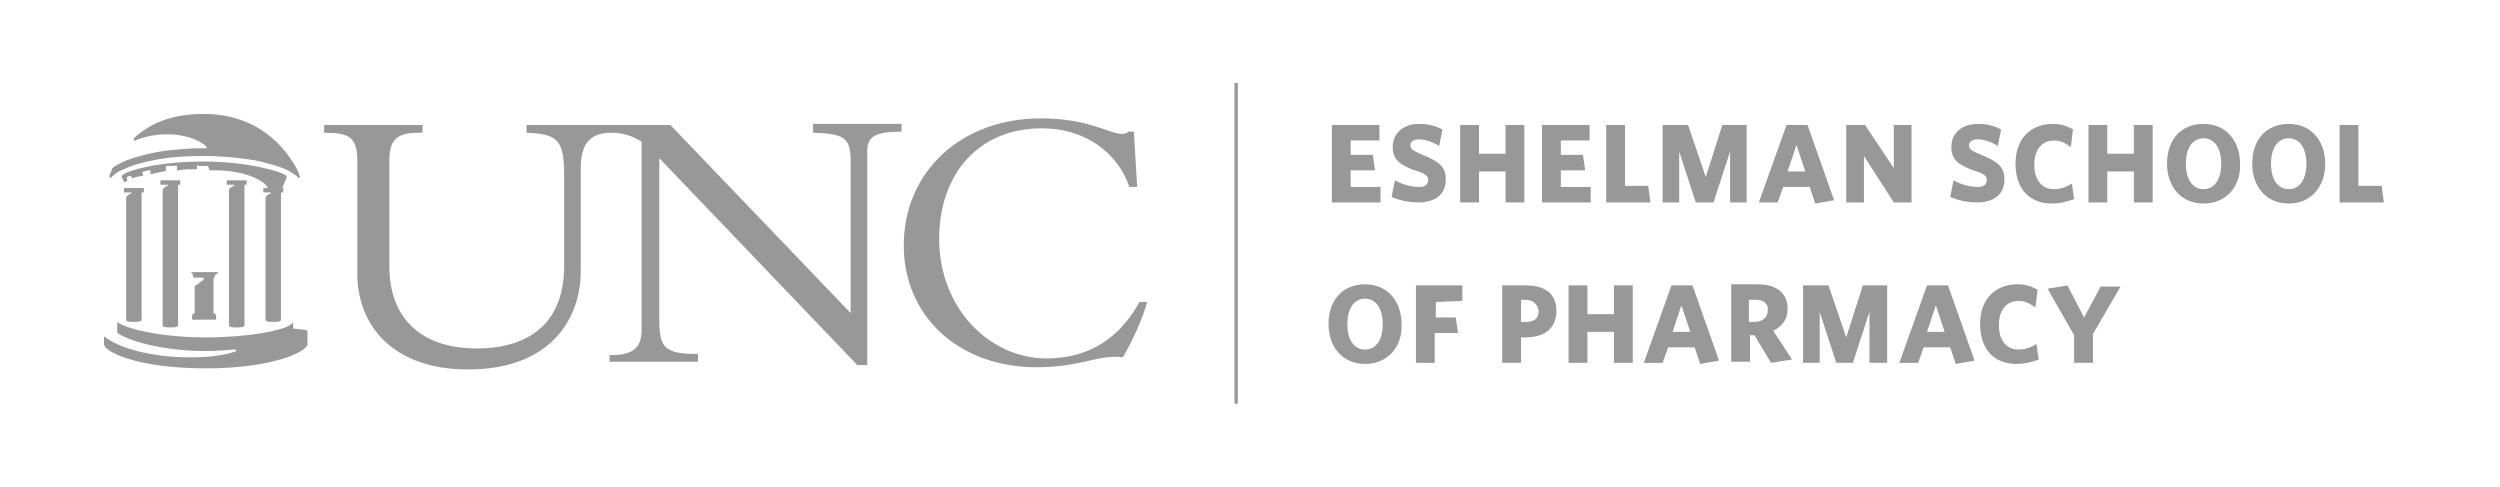 <?xml version="1.0" encoding="utf-8"?>
<!-- Generator: Adobe Illustrator 25.4.1, SVG Export Plug-In . SVG Version: 6.00 Build 0)  -->
<svg width="226" height="44" viewBox="0 0 226 44" version="1.1" id="Layer_1" xmlns="http://www.w3.org/2000/svg" xmlns:xlink="http://www.w3.org/1999/xlink" x="0px" y="0px"
	  style="enable-background:new 0 0 226 44;" xml:space="preserve">
<style type="text/css">
	.st0{fill:#989898;}
</style>
<g>
	<g>
		<path class="st0" d="M120.4,18.3v-7h4.3v1.4h-2.6V14h2l0.2,1.4h-2.2v1.5h2.7v1.4C124.8,18.3,120.4,18.3,120.4,18.3z"/>
		<path class="st0" d="M128.2,18.3c-0.9,0-1.7-0.2-2.4-0.5l0.3-1.5c0.7,0.4,1.5,0.6,2.2,0.6c0.5,0,0.8-0.2,0.8-0.6s-0.2-0.6-1.2-0.9
			c-1.4-0.5-2-1-2-2.1c0-1.3,1-2.1,2.4-2.1c0.9,0,1.5,0.2,2.1,0.5l-0.3,1.5c-0.6-0.4-1.3-0.6-1.8-0.6c-0.5,0-0.8,0.2-0.8,0.5
			c0,0.4,0.2,0.5,1.1,0.9c1.5,0.6,2.1,1.1,2.1,2.2C130.7,17.7,129.6,18.3,128.2,18.3z"/>
		<path class="st0" d="M136.1,18.3v-2.8h-2.4v2.8H132v-7h1.7v2.6h2.4v-2.6h1.7v7H136.1z"/>
		<path class="st0" d="M139.4,18.3v-7h4.3v1.4h-2.6V14h2l0.2,1.4h-2.2v1.5h2.7v1.4C143.8,18.3,139.4,18.3,139.4,18.3z"/>
		<path class="st0" d="M145.2,18.3v-7h1.7v5.5h2.1l0.2,1.5H145.2z"/>
		<path class="st0" d="M156.4,18.3v-4.6l-1.5,4.6h-1.6l-1.5-4.6v4.6h-1.5v-7h2.3l1.6,4.7l1.5-4.7h2.2v7
			C157.9,18.3,156.4,18.3,156.4,18.3z"/>
		<path class="st0" d="M161.5,11.3h1.9l2.4,6.8l-1.7,0.3l-0.5-1.5h-2.4l-0.5,1.4H159L161.5,11.3z M161.6,15.5h1.6l-0.8-2.4
			L161.6,15.5z"/>
		<path class="st0" d="M171.2,18.3l-2.7-4.2v4.2h-1.6v-7h1.7l2.6,3.9v-3.9h1.6v7C172.8,18.3,171.2,18.3,171.2,18.3z"/>
		<path class="st0" d="M178.7,18.3c-0.9,0-1.7-0.2-2.4-0.5l0.3-1.5c0.7,0.4,1.5,0.6,2.2,0.6c0.5,0,0.8-0.2,0.8-0.6s-0.2-0.6-1.2-0.9
			c-1.4-0.5-2-1-2-2.1c0-1.3,1-2.1,2.4-2.1c0.9,0,1.5,0.2,2.1,0.5l-0.3,1.5c-0.6-0.4-1.3-0.6-1.8-0.6s-0.8,0.2-0.8,0.5
			c0,0.4,0.2,0.5,1.1,0.9c1.5,0.6,2.1,1.1,2.1,2.2C181.2,17.7,180.1,18.3,178.7,18.3z"/>
		<path class="st0" d="M185.5,18.4c-2.1,0-3.3-1.4-3.3-3.6s1.3-3.6,3.4-3.6c0.7,0,1.3,0.2,1.8,0.5l-0.2,1.6
			c-0.4-0.3-0.9-0.6-1.5-0.6c-1.1,0-1.8,0.8-1.8,2.2c0,1.4,0.7,2.2,1.8,2.2c0.6,0,1.1-0.2,1.6-0.5l0.2,1.4
			C186.9,18.2,186.3,18.4,185.5,18.4z"/>
		<path class="st0" d="M192.9,18.3v-2.8h-2.4v2.8h-1.7v-7h1.7v2.6h2.4v-2.6h1.7v7H192.9z"/>
		<path class="st0" d="M199.2,18.4c-2,0-3.3-1.5-3.3-3.6c0-2.2,1.3-3.6,3.3-3.6s3.3,1.5,3.3,3.6C202.6,16.9,201.2,18.4,199.2,18.4z
			 M199.2,12.5c-1,0-1.6,0.9-1.6,2.3s0.6,2.3,1.6,2.3s1.6-0.9,1.6-2.3C200.8,13.4,200.2,12.5,199.2,12.5z"/>
		<path class="st0" d="M206.9,18.4c-2,0-3.3-1.5-3.3-3.6c0-2.2,1.3-3.6,3.3-3.6s3.3,1.5,3.3,3.6S208.9,18.4,206.9,18.4z M206.9,12.5
			c-1,0-1.6,0.9-1.6,2.3s0.6,2.3,1.6,2.3s1.6-0.9,1.6-2.3C208.5,13.4,207.9,12.5,206.9,12.5z"/>
		<path class="st0" d="M211.5,18.3v-7h1.7v5.5h2.1l0.2,1.5H211.5z"/>
		<path class="st0" d="M123.4,32.9c-2,0-3.3-1.5-3.3-3.6c0-2.2,1.3-3.6,3.3-3.6s3.3,1.5,3.3,3.6C126.8,31.4,125.4,32.9,123.4,32.9z
			 M123.4,27c-1,0-1.6,0.9-1.6,2.3c0,1.4,0.6,2.3,1.6,2.3s1.6-0.9,1.6-2.3S124.4,27,123.4,27z"/>
		<path class="st0" d="M129.8,27.3v1.4h1.8l0.2,1.4h-2.1v2.7H128v-7h4.2v1.4L129.8,27.3L129.8,27.3z"/>
		<path class="st0" d="M137.9,30.5h-0.4v2.3h-1.7v-7h2.2c1.7,0,2.7,0.8,2.7,2.3C140.7,29.7,139.6,30.5,137.9,30.5z M137.9,27.1h-0.4
			v2h0.4c0.8,0,1.2-0.3,1.2-1C139,27.5,138.6,27.1,137.9,27.1z"/>
		<path class="st0" d="M145.9,32.8V30h-2.4v2.8h-1.7v-7h1.7v2.6h2.4v-2.6h1.7v7H145.9z"/>
		<path class="st0" d="M151.1,25.8h1.9l2.4,6.8l-1.7,0.3l-0.5-1.5h-2.4l-0.5,1.4h-1.7L151.1,25.8z M151.2,30h1.6l-0.8-2.4L151.2,30z
			"/>
		<path class="st0" d="M160.1,32.8l-1.5-2.5h-0.4v2.4h-1.7v-7h2.4c1.7,0,2.7,0.8,2.7,2.2c0,1-0.5,1.6-1.3,2l1.7,2.6L160.1,32.8z
			 M158.7,27.1h-0.6v2h0.5c0.7,0,1.2-0.4,1.2-1C159.9,27.5,159.5,27.1,158.7,27.1z"/>
		<path class="st0" d="M169,32.8v-4.6l-1.5,4.6H166l-1.5-4.6v4.6H163v-7h2.3l1.6,4.7l1.5-4.7h2.2v7H169z"/>
		<path class="st0" d="M174.2,25.8h1.9l2.4,6.8l-1.7,0.3l-0.5-1.5h-2.4l-0.5,1.4h-1.7L174.2,25.8z M174.2,30h1.6l-0.8-2.4L174.2,30z
			"/>
		<path class="st0" d="M182.3,32.9c-2.1,0-3.3-1.4-3.3-3.6c0-2.2,1.3-3.6,3.4-3.6c0.7,0,1.3,0.2,1.8,0.5l-0.2,1.6
			c-0.4-0.3-0.9-0.6-1.5-0.6c-1.1,0-1.8,0.8-1.8,2.2s0.7,2.2,1.8,2.2c0.6,0,1.1-0.2,1.6-0.5l0.2,1.4
			C183.8,32.7,183.1,32.9,182.3,32.9z"/>
		<path class="st0" d="M189.2,30.2v2.6h-1.7v-2.5l-2.4-4.2l1.8-0.3l1.5,2.9l1.5-2.8h1.8L189.2,30.2z"/>
	</g>
	<g>
		<rect x="111.6" y="7.5" class="st0" width="0.3" height="29"/>
	</g>
	<g>
		<g>
			<path class="st0" d="M19,15.4C19,15.5,19,15.5,19,15.4c3.3-0.1,5.1,1.1,5.2,1.6h1.3l0.4-0.9c0-0.1,0-0.2,0-0.2
				c-0.4-0.4-3.6-1.3-7.5-1.3c-4.1,0-6.8,0.8-7.3,1.2c0,0-0.1,0.1-0.1,0.2s0.1,0.2,0.1,0.2l0.1,0.2c0,0.1,0.1,0.1,0.2,0
				c0,0,0.1,0,0.1-0.1v-0.1c-0.1-0.2,0-0.2,0-0.2l0.2-0.1c0.1,0,0.1,0,0.2,0.1c0,0,0,0.1,0.1,0.1s0.2-0.1,0.8-0.2h0.1
				c0.1,0,0-0.2,0-0.2c0-0.1-0.1-0.2,0.1-0.2l0.4-0.1c0.2,0,0.2,0,0.2,0.1c0,0,0,0.1,0,0.2s0.1,0,1.2-0.2c0,0,0.2,0,0.2-0.1
				s0-0.2,0-0.2c0-0.1-0.1-0.2,0.2-0.2h0.5c0.4-0.1,0.3,0.1,0.3,0.2c0,0,0,0.1,0,0.2h0.1c0.6-0.1,0.9-0.1,1.6-0.1h0.1v-0.1
				c0-0.1,0-0.2,0-0.2c0.1-0.1,0.1,0,0.2,0h0.5c0.1,0,0.3,0,0.3,0C18.9,15.2,18.9,15.4,19,15.4C18.9,15.4,18.9,15.4,19,15.4L19,15.4
				z"/>
			<path class="st0" d="M18.4,10.3c-3.1,0-5,1-6.3,2.2c0,0,0,0,0,0.1s0,0.2,0.1,0.1c2.7-1.1,5.6-0.4,6.5,0.6c0,0.1,0,0.1,0,0.1
				c-0.9,0-1.7,0-3.5,0.2c-0.9,0.1-1.8,0.3-2.5,0.5c-1.2,0.3-2,0.7-2.4,1c-0.2,0.1-0.2,0.2-0.2,0.2c0,0.2,0,0.1-0.1,0.3
				c-0.1,0.2-0.1,0.3-0.1,0.4s0.1,0.1,0.2,0s0.5-0.5,1.1-0.7c0.6-0.3,1.5-0.6,2.6-0.8c1.4-0.3,3-0.4,4.6-0.4c1.8,0,3.4,0.2,4.7,0.4
				c1.3,0.3,2.4,0.6,3.1,1c0.3,0.2,0.5,0.3,0.7,0.5s0.2,0,0.2,0s0-0.2-0.3-0.8C25.8,13.4,23.4,10.3,18.4,10.3"/>
			<path class="st0" d="M9.4,31.1c0,0.7,3,2.2,9.2,2.2c6,0,9.2-1.5,9.2-2.2V30c0,0,0-0.1,0,0c0-0.2-0.3-0.2-1.3-0.3v-0.6
				c0,0.1-0.2,0.2-0.3,0.3c-0.8,0.5-3.8,1.1-7.6,1.1c-4.4,0-7.5-0.9-8-1.4v1c1.5,1,5.9,2,10.4,1.5c0.1,0,0.2,0,0.3,0
				c0,0,0.2,0.1-0.1,0.2c-2.6,0.9-9.1,0.7-11.8-1.4L9.4,31.1"/>
			<path class="st0" d="M22.2,16.8L22.2,16.8C22.3,16.8,22.3,16.8,22.2,16.8C22.3,16.8,22.3,16.8,22.2,16.8L22.2,16.8z"/>
			<polygon class="st0" points="22.2,17 22.2,17 22.2,16.8 22.2,16.8 22.2,16.8 22.2,16.8 			"/>
			<path class="st0" d="M20.5,16.7L20.5,16.7L20.5,16.7L20.5,16.7L20.5,16.7z"/>
			<path class="st0" d="M22.3,16.3h-1.7c-0.1,0-0.1,0-0.1,0.1v0.2c0,0.1,0,0.1,0.1,0.1h0.5h0.1c0,0.1-0.1,0.1-0.1,0.1L20.8,17
				c0,0-0.1,0.1-0.1,0.2v12.2c0,0.2,0.4,0.2,0.7,0.2c0.3,0,0.7,0,0.7-0.2c0,0,0-11.6,0-12.6v-0.1h0.1c0.1,0,0.1,0,0.1-0.1L22.3,16.3
				C22.4,16.4,22.4,16.3,22.3,16.3L22.3,16.3z"/>
			<path class="st0" d="M19.5,24.8L19.5,24.8l0.2-0.1v-0.1h-2.4v0.1h0.1v0.1l0.1,0.3c0,0,0,0,0.1,0h0.1c0.6,0,0.5,0,0.6,0h0.1
				c0,0,0,0.1,0,0.2c-0.2,0.1-0.5,0.4-0.7,0.5c0,0-0.1,0-0.1,0.1V26v2.3l-0.2,0.1c0,0-0.1,0.5,0,0.5s2,0,2.1,0s0-0.5,0-0.5l-0.2-0.1
				v-3.1L19.5,24.8L19.5,24.8z"/>
			<path class="st0" d="M25.6,17h-1.7c-0.1,0-0.1,0-0.1,0.1v0.2c0,0.1,0,0.1,0.1,0.1h0.5h0.1c0,0.1-0.1,0.1-0.1,0.1l-0.3,0.2
				c0,0-0.1,0.1-0.1,0.2v11c0,0.2,0.4,0.2,0.7,0.2c0.3,0,0.7,0,0.7-0.2c0,0,0-10.4,0-11.4v-0.1h0.1c0.1,0,0.1,0,0.1-0.1v-0.2
				C25.7,17,25.7,17,25.6,17L25.6,17z"/>
			<path class="st0" d="M16.3,16.3h-1.7c-0.1,0-0.1,0-0.1,0.1v0.2c0,0.1,0,0.1,0.1,0.1h0.5h0.1c0,0.1-0.1,0.1-0.1,0.1L14.8,17
				c0,0-0.1,0.1-0.1,0.2v12.2c0,0.2,0.4,0.2,0.7,0.2c0.3,0,0.7,0,0.7-0.2c0,0,0-11.6,0-12.6v-0.1h0.1c0.1,0,0.1,0,0.1-0.1L16.3,16.3
				C16.4,16.4,16.3,16.3,16.3,16.3L16.3,16.3z"/>
			<path class="st0" d="M13,17h-1.7c-0.1,0-0.1,0-0.1,0.1v0.2c0,0.1,0,0.1,0.1,0.1h0.5h0.1c0,0.1-0.1,0.1-0.1,0.1l-0.3,0.2
				c0,0-0.1,0.1-0.1,0.2v11c0,0.2,0.4,0.2,0.7,0.2c0.3,0,0.7,0,0.7-0.2c0,0,0-10.4,0-11.4v-0.1h0.1c0.1,0,0.1,0,0.1-0.1v-0.2
				C13.1,17.1,13,17,13,17L13,17z"/>
		</g>
		<g>
			<path class="st0" d="M102.1,16.9c-1.1-3.2-4.1-5.3-7.9-5.3c-5.8,0-9.3,4.2-9.3,10c0,6.2,4.5,10.8,9.7,10.8c2.7,0,6.1-0.9,8.4-5.1
				h0.7c-0.4,1.5-1.4,3.7-2.2,5c-2.2-0.3-3.7,0.9-7.8,0.9c-7,0-12-4.6-12-11c0-6.7,5.2-11.5,12.4-11.5c4.3,0,6.2,1.4,7.3,1.4
				c0.4,0,0.5-0.1,0.6-0.2h0.5l0.3,5C102.8,16.9,102.1,16.9,102.1,16.9z"/>
			<path class="st0" d="M73.5,11.3V12c2.8,0.1,3.4,0.4,3.4,2.6v13.7l-16.3-17h-1.1h-1.4h-5.5h-1.3h-3.7V12c2.9,0.1,3.4,0.7,3.4,4v8
				c0,5.9-4,7.5-7.9,7.5c-5.1,0-7.9-2.8-7.9-7.4v-9.6c0-2,0.8-2.5,2.7-2.5h0.3v-0.7h-8.9V12c2.3,0,3,0.4,3,2.6v10.1
				c0,4.9,3.4,8.7,10,8.7c7.5,0,10.2-4.6,10.2-8.9v-9.3c0-2.6,1.2-3.2,2.8-3.2c1,0,1.9,0.3,2.7,0.8v17c0,1.6-0.7,2.3-2.8,2.3h-0.1
				v0.6h8V32c-2.9,0-3.5-0.5-3.5-3V14.3L77.5,33h0.9V13.7c0-1.3,0.6-1.8,3.1-1.8v-0.7h-8V11.3z"/>
		</g>
	</g>
</g>
</svg>
